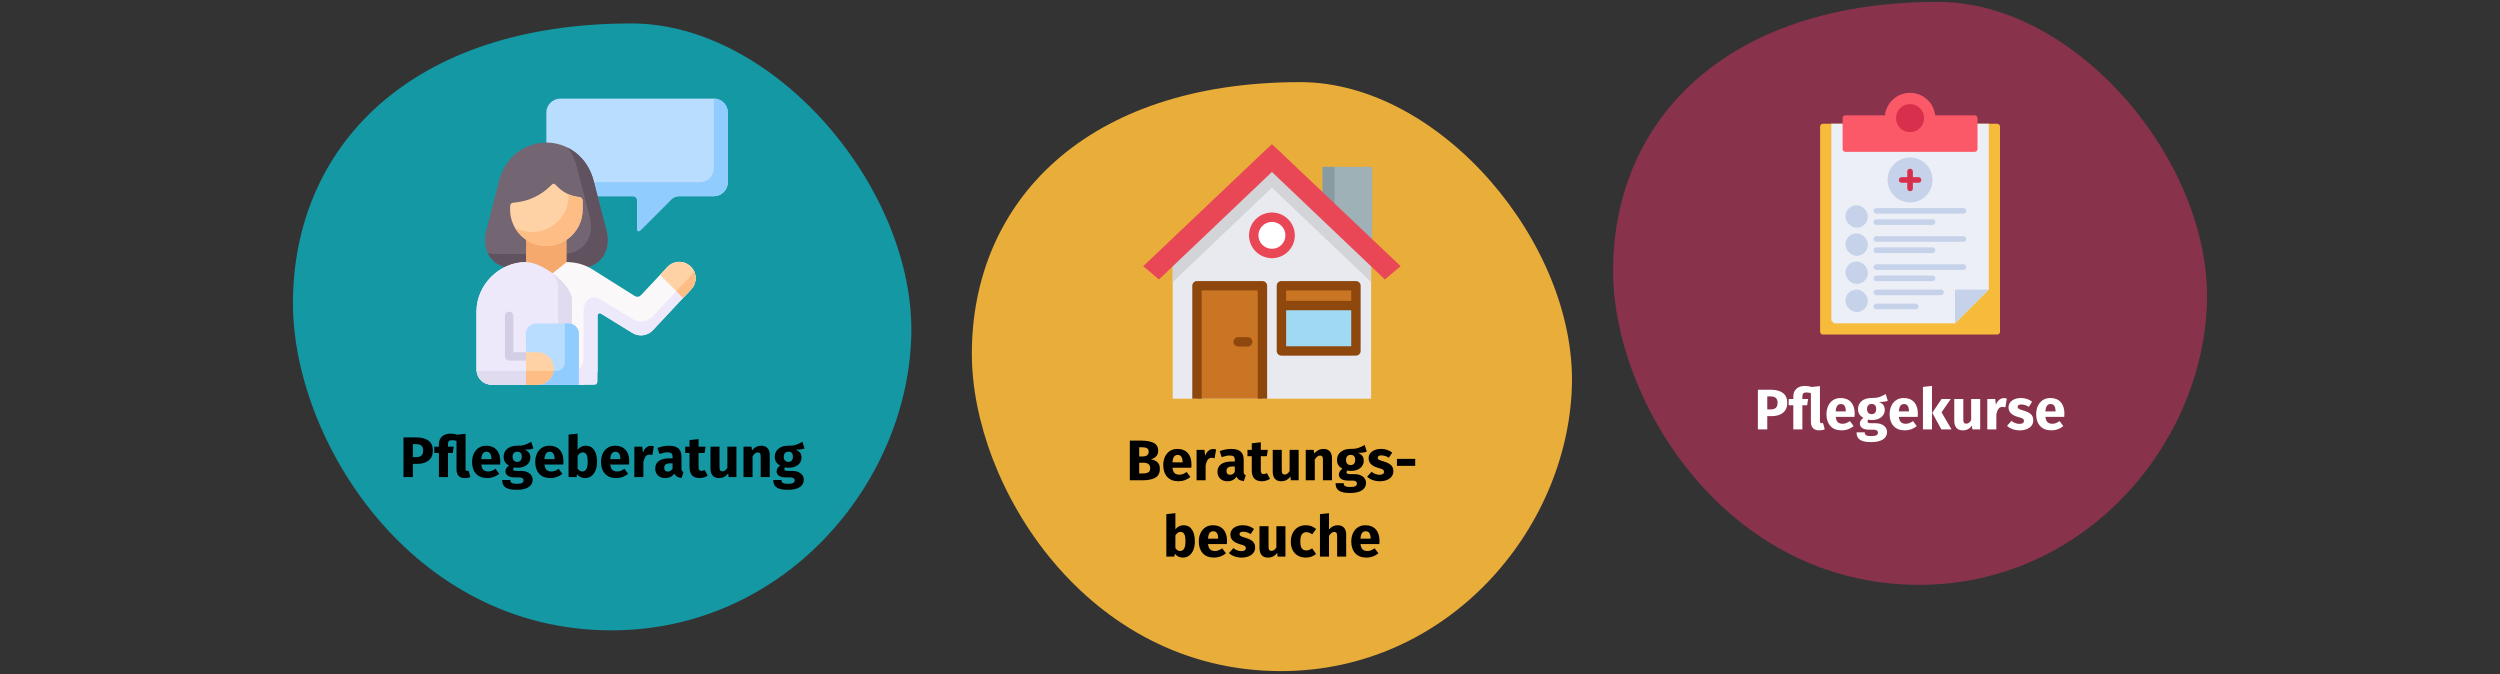 <?xml version="1.0" encoding="UTF-8"?>
<svg xmlns="http://www.w3.org/2000/svg" xmlns:xlink="http://www.w3.org/1999/xlink" width="786px" height="212px" viewBox="0 0 786 212" version="1.1">
  <rect x="0" y="0" width="786" height="212" fill="#333333" stroke="none"/>
  <title>pflegeberatung-schulung-einleitung </title>
  <g id="Page-1" stroke="none" stroke-width="1" fill="none" fill-rule="evenodd">
    <g id="vorlage" transform="translate(-123, -100592)">
      <g id="pflegeberatung-schulung-einleitung-" transform="translate(123, 100592)">
        <rect id="Rectangle" x="0" y="0" width="786" height="212"></rect>
        <g id="Group" transform="translate(507.149, 0.597)" fill-rule="nonzero">
          <path d="M96.189,183.273 C148.159,183.273 185.255,139.314 186.711,94.832 C188.166,50.35 145.745,0 102.186,0 C35.394,0 5.68434189e-14,37.275 5.68434189e-14,84.535 C5.68434189e-14,125.643 35.671,183.273 96.189,183.273 Z" id="Oval-Copy-4" fill="#88324C"></path>
          <g id="health-report2" transform="translate(65.095, 28.586)">
            <path d="M55.674,9.721 L48.605,9.721 C48.116,9.721 47.721,10.117 47.721,10.605 L47.721,16.791 L8.837,16.791 L8.837,10.605 C8.837,10.117 8.442,9.721 7.953,9.721 L0.884,9.721 C0.396,9.721 0,10.117 0,10.605 L0,75.116 C0,75.604 0.396,76 0.884,76 L55.674,76 C56.162,76 56.558,75.604 56.558,75.116 L56.558,10.605 C56.558,10.117 56.162,9.721 55.674,9.721 Z" id="Path" fill="#F7BB3C"></path>
            <path d="M53.023,9.721 L53.023,61.861 L42.418,72.465 L4.419,72.465 L3.535,71.581 L3.535,9.721 L7.953,9.721 C8.441,9.723 8.836,10.117 8.837,10.605 L8.837,16.791 L47.721,16.791 L47.721,10.605 C47.722,10.117 48.117,9.723 48.605,9.721 L53.023,9.721 Z" id="Path" fill="#EDEFF7"></path>
            <path d="M48.605,7.07 L36.183,7.07 C35.733,3.044 32.33,0 28.279,0 C24.228,0 20.825,3.044 20.375,7.07 L7.953,7.07 C7.465,7.07 7.07,7.466 7.07,7.954 L7.07,17.675 C7.07,18.163 7.465,18.558 7.953,18.558 L48.605,18.558 C49.093,18.558 49.488,18.163 49.488,17.675 L49.488,7.954 C49.488,7.466 49.093,7.07 48.605,7.07 Z" id="Path" fill="#FB5968"></path>
            <circle id="Oval" fill="#D8304C" cx="28.279" cy="7.954" r="4.419"></circle>
            <circle id="Oval" fill="#C5D2EA" cx="28.279" cy="27.395" r="7.07"></circle>
            <path d="M30.93,26.512 L29.163,26.512 L29.163,24.744 C29.163,24.256 28.767,23.861 28.279,23.861 C27.791,23.861 27.395,24.256 27.395,24.744 L27.395,26.512 L25.628,26.512 C25.14,26.512 24.744,26.907 24.744,27.395 C24.744,27.884 25.14,28.279 25.628,28.279 L27.395,28.279 L27.395,30.047 C27.395,30.535 27.791,30.93 28.279,30.93 C28.767,30.93 29.163,30.535 29.163,30.047 L29.163,28.279 L30.93,28.279 C31.418,28.279 31.814,27.884 31.814,27.395 C31.814,26.907 31.418,26.512 30.93,26.512 Z" id="Path" fill="#D8304C"></path>
            <g id="Group" transform="translate(7.953, 35.349)" fill="#C5D2EA">
              <rect id="Rectangle" x="0" y="0" width="7.07" height="7.07" rx="3.535"></rect>
              <path d="M37.116,2.651 L9.721,2.651 C9.233,2.651 8.837,2.256 8.837,1.767 C8.837,1.279 9.233,0.884 9.721,0.884 L37.116,0.884 C37.604,0.884 38,1.279 38,1.767 C38,2.256 37.604,2.651 37.116,2.651 Z" id="Path"></path>
              <path d="M27.395,6.186 L9.721,6.186 C9.233,6.186 8.837,5.79 8.837,5.302 C8.837,4.814 9.233,4.419 9.721,4.419 L27.395,4.419 C27.883,4.419 28.279,4.814 28.279,5.302 C28.279,5.79 27.883,6.186 27.395,6.186 Z" id="Path"></path>
              <rect id="Rectangle" x="0" y="8.837" width="7.07" height="7.07" rx="3.535"></rect>
              <path d="M37.116,11.488 L9.721,11.488 C9.233,11.488 8.837,11.093 8.837,10.605 C8.837,10.117 9.233,9.721 9.721,9.721 L37.116,9.721 C37.604,9.721 38,10.117 38,10.605 C38,11.093 37.604,11.488 37.116,11.488 Z" id="Path"></path>
              <path d="M27.395,15.023 L9.721,15.023 C9.233,15.023 8.837,14.628 8.837,14.139 C8.837,13.651 9.233,13.256 9.721,13.256 L27.395,13.256 C27.883,13.256 28.279,13.651 28.279,14.139 C28.279,14.628 27.883,15.023 27.395,15.023 Z" id="Path"></path>
              <rect id="Rectangle" x="0" y="17.674" width="7.07" height="7.07" rx="3.535"></rect>
              <path d="M37.116,20.326 L9.721,20.326 C9.233,20.326 8.837,19.93 8.837,19.442 C8.837,18.954 9.233,18.558 9.721,18.558 L37.116,18.558 C37.604,18.558 38,18.954 38,19.442 C38,19.93 37.604,20.326 37.116,20.326 Z" id="Path"></path>
              <path d="M27.395,23.86 L9.721,23.86 C9.233,23.86 8.837,23.465 8.837,22.977 C8.837,22.489 9.233,22.093 9.721,22.093 L27.395,22.093 C27.883,22.093 28.279,22.489 28.279,22.977 C28.279,23.465 27.883,23.86 27.395,23.86 Z" id="Path"></path>
              <rect id="Rectangle" x="0" y="26.512" width="7.07" height="7.07" rx="3.535"></rect>
              <path d="M30.046,28.279 L9.721,28.279 C9.233,28.279 8.837,27.883 8.837,27.395 C8.837,26.907 9.233,26.512 9.721,26.512 L30.046,26.512 C30.534,26.512 30.93,26.907 30.93,27.395 C30.93,27.883 30.534,28.279 30.046,28.279 Z" id="Path"></path>
              <path d="M22.093,32.698 L9.721,32.698 C9.233,32.698 8.837,32.302 8.837,31.814 C8.837,31.326 9.233,30.93 9.721,30.93 L22.093,30.93 C22.581,30.93 22.977,31.326 22.977,31.814 C22.977,32.302 22.581,32.698 22.093,32.698 Z" id="Path"></path>
              <polygon id="Path" points="34.465 37.116 34.465 26.512 45.07 26.512"></polygon>
            </g>
          </g>
          <g id="Pflegekurse" transform="translate(45.53, 120.741)" fill="#FFFFFF">
            <path d="M4.032,1.188 C5.676,1.188 6.954,1.53 7.866,2.214 C8.778,2.898 9.234,3.912 9.234,5.256 C9.234,6.66 8.787,7.719 7.893,8.433 C6.999,9.147 5.802,9.504 4.302,9.504 L2.952,9.504 L2.952,13.662 L0,13.662 L0,1.188 L4.032,1.188 Z M4.05,7.38 C4.746,7.38 5.277,7.215 5.643,6.885 C6.009,6.555 6.192,6.012 6.192,5.256 C6.192,3.948 5.46,3.294 3.996,3.294 L2.952,3.294 L2.952,7.38 L4.05,7.38 Z" id="Shape"></path>
            <path d="M21.024,13.644 C20.496,13.86 19.884,13.968 19.188,13.968 C18.384,13.968 17.763,13.737 17.325,13.275 C16.887,12.813 16.668,12.144 16.668,11.268 L16.668,2.25 C16.14,2.118 15.672,2.052 15.264,2.052 C14.784,2.052 14.451,2.148 14.265,2.34 C14.079,2.532 13.986,2.862 13.986,3.33 L13.986,4.104 L15.804,4.104 L15.48,6.084 L13.986,6.084 L13.986,13.662 L11.142,13.662 L11.142,6.084 L9.684,6.084 L9.684,4.104 L11.142,4.104 L11.142,3.258 C11.142,2.298 11.46,1.515 12.096,0.909 C12.732,0.303 13.65,0 14.85,0 C15.486,0 16.182,0.108 16.938,0.324 L19.512,0.054 L19.512,10.98 C19.512,11.244 19.551,11.433 19.629,11.547 C19.707,11.661 19.83,11.718 19.998,11.718 C20.166,11.718 20.322,11.688 20.466,11.628 L21.024,13.644 Z" id="Path"></path>
            <path d="M30.438,8.694 C30.438,9.09 30.42,9.432 30.384,9.72 L24.462,9.72 C24.558,10.524 24.786,11.088 25.146,11.412 C25.506,11.736 26.004,11.898 26.64,11.898 C27.024,11.898 27.396,11.829 27.756,11.691 C28.116,11.553 28.506,11.34 28.926,11.052 L30.096,12.636 C28.98,13.524 27.738,13.968 26.37,13.968 C24.822,13.968 23.634,13.512 22.806,12.6 C21.978,11.688 21.564,10.464 21.564,8.928 C21.564,7.956 21.738,7.083 22.086,6.309 C22.434,5.535 22.944,4.923 23.616,4.473 C24.288,4.023 25.092,3.798 26.028,3.798 C27.408,3.798 28.488,4.23 29.268,5.094 C30.048,5.958 30.438,7.158 30.438,8.694 Z M27.648,7.884 C27.624,6.42 27.108,5.688 26.1,5.688 C25.608,5.688 25.227,5.868 24.957,6.228 C24.687,6.588 24.522,7.182 24.462,8.01 L27.648,8.01 L27.648,7.884 Z" id="Shape"></path>
            <path d="M40.842,4.662 C40.218,4.914 39.3,5.04 38.088,5.04 C38.712,5.304 39.168,5.628 39.456,6.012 C39.744,6.396 39.888,6.894 39.888,7.506 C39.888,8.118 39.726,8.667 39.402,9.153 C39.078,9.639 38.613,10.02 38.007,10.296 C37.401,10.572 36.69,10.71 35.874,10.71 C35.49,10.71 35.124,10.674 34.776,10.602 C34.68,10.65 34.605,10.725 34.551,10.827 C34.497,10.929 34.47,11.034 34.47,11.142 C34.47,11.322 34.539,11.463 34.677,11.565 C34.815,11.667 35.094,11.718 35.514,11.718 L36.954,11.718 C37.686,11.718 38.328,11.838 38.88,12.078 C39.432,12.318 39.858,12.648 40.158,13.068 C40.458,13.488 40.608,13.962 40.608,14.49 C40.608,15.486 40.179,16.263 39.321,16.821 C38.463,17.379 37.224,17.658 35.604,17.658 C34.44,17.658 33.522,17.535 32.85,17.289 C32.178,17.043 31.707,16.698 31.437,16.254 C31.167,15.81 31.032,15.252 31.032,14.58 L33.588,14.58 C33.588,14.868 33.645,15.096 33.759,15.264 C33.873,15.432 34.08,15.558 34.38,15.642 C34.68,15.726 35.112,15.768 35.676,15.768 C36.456,15.768 36.996,15.675 37.296,15.489 C37.596,15.303 37.746,15.036 37.746,14.688 C37.746,14.4 37.632,14.172 37.404,14.004 C37.176,13.836 36.834,13.752 36.378,13.752 L34.992,13.752 C34.008,13.752 33.273,13.575 32.787,13.221 C32.301,12.867 32.058,12.414 32.058,11.862 C32.058,11.514 32.16,11.175 32.364,10.845 C32.568,10.515 32.844,10.242 33.192,10.026 C32.592,9.702 32.157,9.321 31.887,8.883 C31.617,8.445 31.482,7.914 31.482,7.29 C31.482,6.222 31.866,5.373 32.634,4.743 C33.402,4.113 34.416,3.798 35.676,3.798 C36.636,3.822 37.449,3.726 38.115,3.51 C38.781,3.294 39.468,2.976 40.176,2.556 L40.842,4.662 Z M35.748,5.67 C35.304,5.67 34.953,5.811 34.695,6.093 C34.437,6.375 34.308,6.762 34.308,7.254 C34.308,7.77 34.437,8.169 34.695,8.451 C34.953,8.733 35.304,8.874 35.748,8.874 C36.216,8.874 36.573,8.736 36.819,8.46 C37.065,8.184 37.188,7.77 37.188,7.218 C37.188,6.186 36.708,5.67 35.748,5.67 Z" id="Shape"></path>
            <path d="M50.292,8.694 C50.292,9.09 50.274,9.432 50.238,9.72 L44.316,9.72 C44.412,10.524 44.64,11.088 45,11.412 C45.36,11.736 45.858,11.898 46.494,11.898 C46.878,11.898 47.25,11.829 47.61,11.691 C47.97,11.553 48.36,11.34 48.78,11.052 L49.95,12.636 C48.834,13.524 47.592,13.968 46.224,13.968 C44.676,13.968 43.488,13.512 42.66,12.6 C41.832,11.688 41.418,10.464 41.418,8.928 C41.418,7.956 41.592,7.083 41.94,6.309 C42.288,5.535 42.798,4.923 43.47,4.473 C44.142,4.023 44.946,3.798 45.882,3.798 C47.262,3.798 48.342,4.23 49.122,5.094 C49.902,5.958 50.292,7.158 50.292,8.694 Z M47.502,7.884 C47.478,6.42 46.962,5.688 45.954,5.688 C45.462,5.688 45.081,5.868 44.811,6.228 C44.541,6.588 44.376,7.182 44.316,8.01 L47.502,8.01 L47.502,7.884 Z" id="Shape"></path>
            <path d="M54.738,0 L54.738,13.662 L51.894,13.662 L51.894,0.306 L54.738,0 Z M60.642,4.104 L57.744,8.298 L60.876,13.662 L57.672,13.662 L54.828,8.442 L57.744,4.104 L60.642,4.104 Z" id="Shape"></path>
            <path d="M69.894,13.662 L67.428,13.662 L67.302,12.456 C66.606,13.464 65.64,13.968 64.404,13.968 C63.528,13.968 62.865,13.704 62.415,13.176 C61.965,12.648 61.74,11.91 61.74,10.962 L61.74,4.104 L64.584,4.104 L64.584,10.602 C64.584,11.07 64.659,11.397 64.809,11.583 C64.959,11.769 65.19,11.862 65.502,11.862 C66.102,11.862 66.618,11.49 67.05,10.746 L67.05,4.104 L69.894,4.104 L69.894,13.662 Z" id="Path"></path>
            <path d="M77.31,3.834 C77.658,3.834 77.976,3.876 78.264,3.96 L77.814,6.714 C77.454,6.63 77.166,6.588 76.95,6.588 C76.386,6.588 75.957,6.783 75.663,7.173 C75.369,7.563 75.138,8.148 74.97,8.928 L74.97,13.662 L72.126,13.662 L72.126,4.104 L74.61,4.104 L74.844,5.958 C75.06,5.298 75.387,4.779 75.825,4.401 C76.263,4.023 76.758,3.834 77.31,3.834 Z" id="Path"></path>
            <path d="M82.71,3.798 C83.394,3.798 84.036,3.9 84.636,4.104 C85.236,4.308 85.764,4.596 86.22,4.968 L85.176,6.57 C84.396,6.078 83.61,5.832 82.818,5.832 C82.446,5.832 82.161,5.895 81.963,6.021 C81.765,6.147 81.666,6.324 81.666,6.552 C81.666,6.732 81.711,6.879 81.801,6.993 C81.891,7.107 82.074,7.224 82.35,7.344 C82.626,7.464 83.052,7.608 83.628,7.776 C84.624,8.064 85.365,8.439 85.851,8.901 C86.337,9.363 86.58,10.002 86.58,10.818 C86.58,11.466 86.394,12.027 86.022,12.501 C85.65,12.975 85.14,13.338 84.492,13.59 C83.844,13.842 83.124,13.968 82.332,13.968 C81.528,13.968 80.781,13.842 80.091,13.59 C79.401,13.338 78.816,12.99 78.336,12.546 L79.722,10.998 C80.526,11.622 81.372,11.934 82.26,11.934 C82.692,11.934 83.031,11.856 83.277,11.7 C83.523,11.544 83.646,11.322 83.646,11.034 C83.646,10.806 83.598,10.626 83.502,10.494 C83.406,10.362 83.22,10.239 82.944,10.125 C82.668,10.011 82.23,9.87 81.63,9.702 C80.682,9.426 79.974,9.042 79.506,8.55 C79.038,8.058 78.804,7.446 78.804,6.714 C78.804,6.162 78.963,5.667 79.281,5.229 C79.599,4.791 80.055,4.443 80.649,4.185 C81.243,3.927 81.93,3.798 82.71,3.798 Z" id="Path"></path>
            <path d="M96.372,8.694 C96.372,9.09 96.354,9.432 96.318,9.72 L90.396,9.72 C90.492,10.524 90.72,11.088 91.08,11.412 C91.44,11.736 91.938,11.898 92.574,11.898 C92.958,11.898 93.33,11.829 93.69,11.691 C94.05,11.553 94.44,11.34 94.86,11.052 L96.03,12.636 C94.914,13.524 93.672,13.968 92.304,13.968 C90.756,13.968 89.568,13.512 88.74,12.6 C87.912,11.688 87.498,10.464 87.498,8.928 C87.498,7.956 87.672,7.083 88.02,6.309 C88.368,5.535 88.878,4.923 89.55,4.473 C90.222,4.023 91.026,3.798 91.962,3.798 C93.342,3.798 94.422,4.23 95.202,5.094 C95.982,5.958 96.372,7.158 96.372,8.694 Z M93.582,7.884 C93.558,6.42 93.042,5.688 92.034,5.688 C91.542,5.688 91.161,5.868 90.891,6.228 C90.621,6.588 90.456,7.182 90.396,8.01 L93.582,8.01 L93.582,7.884 Z" id="Shape"></path>
          </g>
        </g>
        <g id="Group" transform="translate(92.104, 7.373)">
          <path d="M100.144,190.81 C154.253,190.81 192.874,145.043 194.389,98.732 C195.905,52.421 151.739,0 106.389,0 C36.849,0 -1.42108547e-14,38.808 -1.42108547e-14,88.012 C-1.42108547e-14,130.811 37.138,190.81 100.144,190.81 Z" id="Oval-Copy-4-2" fill="#1398A4" fill-rule="nonzero"></path>
          <g id="consultation" transform="translate(57.7, 23.627)">
            <path d="M26.359,30.684 L49.091,30.684 C50.053,30.684 50.496,31.257 50.496,32.09 L50.496,41.039 C50.496,41.746 51.054,41.886 51.493,41.452 L61.264,31.676 C61.902,31.038 62.749,30.684 63.666,30.684 L74.633,30.684 C77.05,30.684 79.028,28.706 79.028,26.289 L79.028,4.395 C79.028,1.978 77.049,0 74.633,0 L26.359,0 C23.943,0 21.964,1.978 21.964,4.395 L21.964,26.289 C21.964,28.706 23.942,30.684 26.359,30.684 L26.359,30.684 Z" id="Path" fill="#B8DDFF"></path>
            <path d="M26.359,30.684 L49.091,30.684 C50.053,30.684 50.496,31.257 50.496,32.09 L50.496,41.039 C50.496,41.746 51.054,41.886 51.493,41.452 L61.264,31.676 C61.902,31.038 62.749,30.684 63.666,30.684 L74.633,30.684 C77.05,30.684 79.028,28.706 79.028,26.289 L79.028,4.395 C79.028,1.978 77.049,0 74.633,0 L74.633,21.895 C74.633,24.311 72.655,26.289 70.238,26.289 L21.964,26.289 C21.964,28.706 23.942,30.684 26.359,30.684 L26.359,30.684 Z" id="Path" fill="#91CCFF"></path>
            <path d="M11.421,53.252 C5.038,53.252 1.445,47.825 3.035,41.642 L7.071,25.936 C9.213,17.589 16.015,13.812 21.964,13.812 C27.919,13.812 34.72,17.589 36.863,25.936 L40.899,41.642 C42.489,47.825 38.896,53.252 32.513,53.252 L11.421,53.252 Z" id="Path" fill="#736572"></path>
            <path d="M11.421,53.252 C7.644,53.252 4.843,51.353 3.518,48.518 C4.33,48.737 5.207,48.857 6.149,48.857 L27.236,48.857 C33.619,48.857 37.212,43.43 35.627,37.246 L31.591,21.541 C30.969,19.129 29.962,17.096 28.696,15.432 C32.344,17.265 35.518,20.704 36.863,25.936 L40.899,41.642 C42.489,47.825 38.896,53.252 32.513,53.252 L11.421,53.252 Z" id="Path" fill="#615260"></path>
            <path d="M60.008,52.958 C61.932,50.885 65.17,50.76 67.243,52.684 C69.321,54.602 69.446,57.841 67.522,59.919 L55.469,72.809 C53.824,74.588 51.099,74.997 48.981,73.661 L39.26,67.657 C38.597,67.248 38.064,67.607 38.064,68.325 L38.064,85.864 L33.813,90 L5.137,90 C2.357,90 -7.10542736e-15,88.196 -7.10542736e-15,84.868 L-7.10542736e-15,66.979 C-7.10542736e-15,58.558 7.155,51.398 15.581,51.398 L28.352,51.398 C31.342,51.398 34.152,52.24 36.524,53.73 L49.659,61.991 C50.516,62.529 51.214,62.34 51.807,61.712 L60.008,52.958 Z" id="Path" fill="#FAF8F9"></path>
            <polygon id="Path" fill="#F6A96C" points="15.581 44.357 28.352 44.357 28.352 51.398 23.923 54.936 15.581 51.398"></polygon>
            <path d="M33.365,32.398 L33.365,34.93 C33.365,41.198 28.233,46.33 21.964,46.33 C15.696,46.33 10.569,41.198 10.569,34.93 L10.569,34.137 C10.589,33.006 10.908,32.762 11.969,32.677 C16.418,32.334 20.395,30.345 23.354,27.351 C24.147,26.554 24.396,26.558 25.183,27.405 C26.922,29.279 29.294,30.585 31.965,30.903 C32.936,31.018 33.365,31.247 33.365,32.398 L33.365,32.398 Z" id="Path" fill="#FED2A4"></path>
            <path d="M33.365,32.398 L33.365,34.93 C33.365,41.198 28.233,46.33 21.964,46.33 C17.709,46.33 13.977,43.963 12.024,40.481 C13.668,41.408 15.561,41.935 17.57,41.935 C23.838,41.935 28.97,36.803 28.97,30.535 L28.97,30.096 C29.907,30.5 30.914,30.779 31.965,30.904 C32.936,31.018 33.365,31.247 33.365,32.398 L33.365,32.398 Z" id="Path" fill="#FFBD86"></path>
            <path d="M30.027,90 L30.027,63.436 C30.027,58.349 20.564,51.398 15.581,51.398 C7.155,51.398 -7.10542736e-15,58.558 -7.10542736e-15,66.979 L-7.10542736e-15,84.868 C-7.10542736e-15,88.196 2.357,90 5.137,90 L30.027,90 Z" id="Path" fill="#EDE9FB"></path>
            <path d="M30.027,90 L30.027,63.436 C30.027,60.736 27.366,57.517 24.127,55.085 C25.059,56.431 25.632,57.791 25.632,59.042 L25.632,85.605 L0.743,85.605 C0.503,85.605 0.269,85.595 0.04,85.565 C0.344,88.445 2.561,90 5.137,90 L30.027,90 Z" id="Path" fill="#E0DBEE"></path>
            <path d="M38.064,68.325 C38.064,67.607 38.597,67.248 39.26,67.657 L48.981,73.661 C51.099,74.997 53.825,74.588 55.469,72.809 L67.522,59.918 C68.987,58.334 69.262,56.077 68.394,54.243 C68.175,54.696 67.886,55.13 67.522,55.523 L55.469,68.414 C53.825,70.193 51.099,70.602 48.981,69.266 L38.866,63.073 C36.439,61.588 33.669,63.182 33.669,66.974 L33.669,81.753 C33.669,84.314 32.214,85.605 29.703,85.605 L28.681,85.605 L28.681,90 L36.654,90 C37.601,90 38.064,89.771 38.064,88.595 L38.064,68.325 L38.064,68.325 Z" id="Path" fill="#EDE9FB"></path>
            <path d="M32.194,73.96 L32.194,90 L24.331,90 L23.928,88.6 L24.316,84.888 L21.596,81.639 L15.581,79.75 L15.536,73.96 C15.521,72.167 17.001,70.702 18.795,70.702 L28.935,70.702 C30.729,70.702 32.194,72.166 32.194,73.96 L32.194,73.96 Z" id="Path" fill="#B8DDFF"></path>
            <path d="M32.194,73.96 L32.194,90 L17.3,90 L21.013,85.605 L25.163,85.605 C26.613,85.605 27.799,84.419 27.799,82.969 L27.799,70.702 L28.935,70.702 C30.729,70.702 32.194,72.166 32.194,73.96 L32.194,73.96 Z" id="Path" fill="#91CCFF"></path>
            <path d="M15.581,82.366 L10.275,82.366 C9.542,82.366 8.954,81.778 8.954,81.046 L8.954,68.295 C8.954,67.567 9.542,66.979 10.275,66.979 C11.002,66.979 11.59,67.567 11.59,68.295 L11.59,79.73 L15.581,79.73 L15.581,82.366 L15.581,82.366 Z" id="Path" fill="#D3CEE5" fill-rule="nonzero"></path>
            <path d="M67.243,52.684 C65.17,50.76 61.932,50.885 60.008,52.958 L57.706,55.419 L64.951,62.664 L67.522,59.919 C69.446,57.841 69.321,54.602 67.243,52.684 L67.243,52.684 Z" id="Path" fill="#FED2A4"></path>
            <path d="M24.316,84.868 C24.316,82.042 22.004,79.73 19.179,79.73 L15.581,79.73 L15.581,90 L19.179,90 C22.004,90 24.316,87.693 24.316,84.868 Z" id="Path" fill="#FED2A4"></path>
            <path d="M62.828,60.541 L64.951,62.664 L67.522,59.919 C68.987,58.334 69.261,56.077 68.394,54.243 C68.175,54.697 67.886,55.13 67.522,55.524 L62.828,60.541 Z" id="Path" fill="#FFBD86"></path>
            <path d="M24.241,85.605 L15.581,85.605 L15.581,90 L19.179,90 C21.65,90 23.728,88.231 24.211,85.899 C24.231,85.804 24.246,85.705 24.261,85.605 L24.241,85.605 Z" id="Path" fill="#FFBD86"></path>
          </g>
          <g id="Pflegeberatung" transform="translate(34.754, 128.965)" fill="#000000" fill-rule="nonzero">
            <path d="M4.032,1.188 C5.676,1.188 6.954,1.53 7.866,2.214 C8.778,2.898 9.234,3.912 9.234,5.256 C9.234,6.66 8.787,7.719 7.893,8.433 C6.999,9.147 5.802,9.504 4.302,9.504 L2.952,9.504 L2.952,13.662 L0,13.662 L0,1.188 L4.032,1.188 Z M4.05,7.38 C4.746,7.38 5.277,7.215 5.643,6.885 C6.009,6.555 6.192,6.012 6.192,5.256 C6.192,3.948 5.46,3.294 3.996,3.294 L2.952,3.294 L2.952,7.38 L4.05,7.38 Z" id="Shape"></path>
            <path d="M21.024,13.644 C20.496,13.86 19.884,13.968 19.188,13.968 C18.384,13.968 17.763,13.737 17.325,13.275 C16.887,12.813 16.668,12.144 16.668,11.268 L16.668,2.25 C16.14,2.118 15.672,2.052 15.264,2.052 C14.784,2.052 14.451,2.148 14.265,2.34 C14.079,2.532 13.986,2.862 13.986,3.33 L13.986,4.104 L15.804,4.104 L15.48,6.084 L13.986,6.084 L13.986,13.662 L11.142,13.662 L11.142,6.084 L9.684,6.084 L9.684,4.104 L11.142,4.104 L11.142,3.258 C11.142,2.298 11.46,1.515 12.096,0.909 C12.732,0.303 13.65,0 14.85,0 C15.486,0 16.182,0.108 16.938,0.324 L19.512,0.054 L19.512,10.98 C19.512,11.244 19.551,11.433 19.629,11.547 C19.707,11.661 19.83,11.718 19.998,11.718 C20.166,11.718 20.322,11.688 20.466,11.628 L21.024,13.644 Z" id="Path"></path>
            <path d="M30.438,8.694 C30.438,9.09 30.42,9.432 30.384,9.72 L24.462,9.72 C24.558,10.524 24.786,11.088 25.146,11.412 C25.506,11.736 26.004,11.898 26.64,11.898 C27.024,11.898 27.396,11.829 27.756,11.691 C28.116,11.553 28.506,11.34 28.926,11.052 L30.096,12.636 C28.98,13.524 27.738,13.968 26.37,13.968 C24.822,13.968 23.634,13.512 22.806,12.6 C21.978,11.688 21.564,10.464 21.564,8.928 C21.564,7.956 21.738,7.083 22.086,6.309 C22.434,5.535 22.944,4.923 23.616,4.473 C24.288,4.023 25.092,3.798 26.028,3.798 C27.408,3.798 28.488,4.23 29.268,5.094 C30.048,5.958 30.438,7.158 30.438,8.694 Z M27.648,7.884 C27.624,6.42 27.108,5.688 26.1,5.688 C25.608,5.688 25.227,5.868 24.957,6.228 C24.687,6.588 24.522,7.182 24.462,8.01 L27.648,8.01 L27.648,7.884 Z" id="Shape"></path>
            <path d="M40.842,4.662 C40.218,4.914 39.3,5.04 38.088,5.04 C38.712,5.304 39.168,5.628 39.456,6.012 C39.744,6.396 39.888,6.894 39.888,7.506 C39.888,8.118 39.726,8.667 39.402,9.153 C39.078,9.639 38.613,10.02 38.007,10.296 C37.401,10.572 36.69,10.71 35.874,10.71 C35.49,10.71 35.124,10.674 34.776,10.602 C34.68,10.65 34.605,10.725 34.551,10.827 C34.497,10.929 34.47,11.034 34.47,11.142 C34.47,11.322 34.539,11.463 34.677,11.565 C34.815,11.667 35.094,11.718 35.514,11.718 L36.954,11.718 C37.686,11.718 38.328,11.838 38.88,12.078 C39.432,12.318 39.858,12.648 40.158,13.068 C40.458,13.488 40.608,13.962 40.608,14.49 C40.608,15.486 40.179,16.263 39.321,16.821 C38.463,17.379 37.224,17.658 35.604,17.658 C34.44,17.658 33.522,17.535 32.85,17.289 C32.178,17.043 31.707,16.698 31.437,16.254 C31.167,15.81 31.032,15.252 31.032,14.58 L33.588,14.58 C33.588,14.868 33.645,15.096 33.759,15.264 C33.873,15.432 34.08,15.558 34.38,15.642 C34.68,15.726 35.112,15.768 35.676,15.768 C36.456,15.768 36.996,15.675 37.296,15.489 C37.596,15.303 37.746,15.036 37.746,14.688 C37.746,14.4 37.632,14.172 37.404,14.004 C37.176,13.836 36.834,13.752 36.378,13.752 L34.992,13.752 C34.008,13.752 33.273,13.575 32.787,13.221 C32.301,12.867 32.058,12.414 32.058,11.862 C32.058,11.514 32.16,11.175 32.364,10.845 C32.568,10.515 32.844,10.242 33.192,10.026 C32.592,9.702 32.157,9.321 31.887,8.883 C31.617,8.445 31.482,7.914 31.482,7.29 C31.482,6.222 31.866,5.373 32.634,4.743 C33.402,4.113 34.416,3.798 35.676,3.798 C36.636,3.822 37.449,3.726 38.115,3.51 C38.781,3.294 39.468,2.976 40.176,2.556 L40.842,4.662 Z M35.748,5.67 C35.304,5.67 34.953,5.811 34.695,6.093 C34.437,6.375 34.308,6.762 34.308,7.254 C34.308,7.77 34.437,8.169 34.695,8.451 C34.953,8.733 35.304,8.874 35.748,8.874 C36.216,8.874 36.573,8.736 36.819,8.46 C37.065,8.184 37.188,7.77 37.188,7.218 C37.188,6.186 36.708,5.67 35.748,5.67 Z" id="Shape"></path>
            <path d="M50.292,8.694 C50.292,9.09 50.274,9.432 50.238,9.72 L44.316,9.72 C44.412,10.524 44.64,11.088 45,11.412 C45.36,11.736 45.858,11.898 46.494,11.898 C46.878,11.898 47.25,11.829 47.61,11.691 C47.97,11.553 48.36,11.34 48.78,11.052 L49.95,12.636 C48.834,13.524 47.592,13.968 46.224,13.968 C44.676,13.968 43.488,13.512 42.66,12.6 C41.832,11.688 41.418,10.464 41.418,8.928 C41.418,7.956 41.592,7.083 41.94,6.309 C42.288,5.535 42.798,4.923 43.47,4.473 C44.142,4.023 44.946,3.798 45.882,3.798 C47.262,3.798 48.342,4.23 49.122,5.094 C49.902,5.958 50.292,7.158 50.292,8.694 Z M47.502,7.884 C47.478,6.42 46.962,5.688 45.954,5.688 C45.462,5.688 45.081,5.868 44.811,6.228 C44.541,6.588 44.376,7.182 44.316,8.01 L47.502,8.01 L47.502,7.884 Z" id="Shape"></path>
            <path d="M57.312,3.798 C58.452,3.798 59.328,4.245 59.94,5.139 C60.552,6.033 60.858,7.284 60.858,8.892 C60.858,9.876 60.705,10.752 60.399,11.52 C60.093,12.288 59.655,12.888 59.085,13.32 C58.515,13.752 57.84,13.968 57.06,13.968 C56.544,13.968 56.073,13.86 55.647,13.644 C55.221,13.428 54.858,13.128 54.558,12.744 L54.414,13.662 L51.894,13.662 L51.894,0.306 L54.738,0 L54.738,5.076 C55.026,4.68 55.395,4.368 55.845,4.14 C56.295,3.912 56.784,3.798 57.312,3.798 Z M56.232,11.898 C57.348,11.898 57.906,10.896 57.906,8.892 C57.906,7.752 57.774,6.966 57.51,6.534 C57.246,6.102 56.862,5.886 56.358,5.886 C55.722,5.886 55.182,6.258 54.738,7.002 L54.738,10.98 C54.918,11.268 55.137,11.493 55.395,11.655 C55.653,11.817 55.932,11.898 56.232,11.898 Z" id="Shape"></path>
            <path d="M70.974,8.694 C70.974,9.09 70.956,9.432 70.92,9.72 L64.998,9.72 C65.094,10.524 65.322,11.088 65.682,11.412 C66.042,11.736 66.54,11.898 67.176,11.898 C67.56,11.898 67.932,11.829 68.292,11.691 C68.652,11.553 69.042,11.34 69.462,11.052 L70.632,12.636 C69.516,13.524 68.274,13.968 66.906,13.968 C65.358,13.968 64.17,13.512 63.342,12.6 C62.514,11.688 62.1,10.464 62.1,8.928 C62.1,7.956 62.274,7.083 62.622,6.309 C62.97,5.535 63.48,4.923 64.152,4.473 C64.824,4.023 65.628,3.798 66.564,3.798 C67.944,3.798 69.024,4.23 69.804,5.094 C70.584,5.958 70.974,7.158 70.974,8.694 Z M68.184,7.884 C68.16,6.42 67.644,5.688 66.636,5.688 C66.144,5.688 65.763,5.868 65.493,6.228 C65.223,6.588 65.058,7.182 64.998,8.01 L68.184,8.01 L68.184,7.884 Z" id="Shape"></path>
            <path d="M77.76,3.834 C78.108,3.834 78.426,3.876 78.714,3.96 L78.264,6.714 C77.904,6.63 77.616,6.588 77.4,6.588 C76.836,6.588 76.407,6.783 76.113,7.173 C75.819,7.563 75.588,8.148 75.42,8.928 L75.42,13.662 L72.576,13.662 L72.576,4.104 L75.06,4.104 L75.294,5.958 C75.51,5.298 75.837,4.779 76.275,4.401 C76.713,4.023 77.208,3.834 77.76,3.834 Z" id="Path"></path>
            <path d="M87.39,10.89 C87.39,11.25 87.441,11.514 87.543,11.682 C87.645,11.85 87.81,11.976 88.038,12.06 L87.444,13.914 C86.856,13.866 86.376,13.737 86.004,13.527 C85.632,13.317 85.344,12.984 85.14,12.528 C84.516,13.488 83.556,13.968 82.26,13.968 C81.312,13.968 80.556,13.692 79.992,13.14 C79.428,12.588 79.146,11.868 79.146,10.98 C79.146,9.936 79.53,9.138 80.298,8.586 C81.066,8.034 82.176,7.758 83.628,7.758 L84.6,7.758 L84.6,7.344 C84.6,6.78 84.48,6.393 84.24,6.183 C84,5.973 83.58,5.868 82.98,5.868 C82.668,5.868 82.29,5.913 81.846,6.003 C81.402,6.093 80.946,6.216 80.478,6.372 L79.83,4.5 C80.43,4.272 81.045,4.098 81.675,3.978 C82.305,3.858 82.89,3.798 83.43,3.798 C84.798,3.798 85.8,4.08 86.436,4.644 C87.072,5.208 87.39,6.054 87.39,7.182 L87.39,10.89 Z M83.088,11.934 C83.736,11.934 84.24,11.628 84.6,11.016 L84.6,9.324 L83.898,9.324 C83.25,9.324 82.767,9.438 82.449,9.666 C82.131,9.894 81.972,10.248 81.972,10.728 C81.972,11.112 82.071,11.409 82.269,11.619 C82.467,11.829 82.74,11.934 83.088,11.934 Z" id="Shape"></path>
            <path d="M95.652,13.212 C95.304,13.452 94.899,13.638 94.437,13.77 C93.975,13.902 93.516,13.968 93.06,13.968 C90.972,13.956 89.928,12.804 89.928,10.512 L89.928,6.084 L88.578,6.084 L88.578,4.104 L89.928,4.104 L89.928,2.034 L92.772,1.71 L92.772,4.104 L94.968,4.104 L94.662,6.084 L92.772,6.084 L92.772,10.476 C92.772,10.92 92.844,11.238 92.988,11.43 C93.132,11.622 93.36,11.718 93.672,11.718 C93.996,11.718 94.338,11.616 94.698,11.412 L95.652,13.212 Z" id="Path"></path>
            <path d="M104.67,13.662 L102.204,13.662 L102.078,12.456 C101.382,13.464 100.416,13.968 99.18,13.968 C98.304,13.968 97.641,13.704 97.191,13.176 C96.741,12.648 96.516,11.91 96.516,10.962 L96.516,4.104 L99.36,4.104 L99.36,10.602 C99.36,11.07 99.435,11.397 99.585,11.583 C99.735,11.769 99.966,11.862 100.278,11.862 C100.878,11.862 101.394,11.49 101.826,10.746 L101.826,4.104 L104.67,4.104 L104.67,13.662 Z" id="Path"></path>
            <path d="M112.5,3.798 C113.328,3.798 113.976,4.05 114.444,4.554 C114.912,5.058 115.146,5.766 115.146,6.678 L115.146,13.662 L112.302,13.662 L112.302,7.164 C112.302,6.684 112.227,6.351 112.077,6.165 C111.927,5.979 111.702,5.886 111.402,5.886 C110.826,5.886 110.274,6.3 109.746,7.128 L109.746,13.662 L106.902,13.662 L106.902,4.104 L109.386,4.104 L109.584,5.238 C109.992,4.758 110.433,4.398 110.907,4.158 C111.381,3.918 111.912,3.798 112.5,3.798 Z" id="Path"></path>
            <path d="M126.09,4.662 C125.466,4.914 124.548,5.04 123.336,5.04 C123.96,5.304 124.416,5.628 124.704,6.012 C124.992,6.396 125.136,6.894 125.136,7.506 C125.136,8.118 124.974,8.667 124.65,9.153 C124.326,9.639 123.861,10.02 123.255,10.296 C122.649,10.572 121.938,10.71 121.122,10.71 C120.738,10.71 120.372,10.674 120.024,10.602 C119.928,10.65 119.853,10.725 119.799,10.827 C119.745,10.929 119.718,11.034 119.718,11.142 C119.718,11.322 119.787,11.463 119.925,11.565 C120.063,11.667 120.342,11.718 120.762,11.718 L122.202,11.718 C122.934,11.718 123.576,11.838 124.128,12.078 C124.68,12.318 125.106,12.648 125.406,13.068 C125.706,13.488 125.856,13.962 125.856,14.49 C125.856,15.486 125.427,16.263 124.569,16.821 C123.711,17.379 122.472,17.658 120.852,17.658 C119.688,17.658 118.77,17.535 118.098,17.289 C117.426,17.043 116.955,16.698 116.685,16.254 C116.415,15.81 116.28,15.252 116.28,14.58 L118.836,14.58 C118.836,14.868 118.893,15.096 119.007,15.264 C119.121,15.432 119.328,15.558 119.628,15.642 C119.928,15.726 120.36,15.768 120.924,15.768 C121.704,15.768 122.244,15.675 122.544,15.489 C122.844,15.303 122.994,15.036 122.994,14.688 C122.994,14.4 122.88,14.172 122.652,14.004 C122.424,13.836 122.082,13.752 121.626,13.752 L120.24,13.752 C119.256,13.752 118.521,13.575 118.035,13.221 C117.549,12.867 117.306,12.414 117.306,11.862 C117.306,11.514 117.408,11.175 117.612,10.845 C117.816,10.515 118.092,10.242 118.44,10.026 C117.84,9.702 117.405,9.321 117.135,8.883 C116.865,8.445 116.73,7.914 116.73,7.29 C116.73,6.222 117.114,5.373 117.882,4.743 C118.65,4.113 119.664,3.798 120.924,3.798 C121.884,3.822 122.697,3.726 123.363,3.51 C124.029,3.294 124.716,2.976 125.424,2.556 L126.09,4.662 Z M120.996,5.67 C120.552,5.67 120.201,5.811 119.943,6.093 C119.685,6.375 119.556,6.762 119.556,7.254 C119.556,7.77 119.685,8.169 119.943,8.451 C120.201,8.733 120.552,8.874 120.996,8.874 C121.464,8.874 121.821,8.736 122.067,8.46 C122.313,8.184 122.436,7.77 122.436,7.218 C122.436,6.186 121.956,5.67 120.996,5.67 Z" id="Shape"></path>
          </g>
        </g>
        <g id="Group" transform="translate(305.549, 25.82)" fill-rule="nonzero">
          <path d="M97.187,185.174 C149.697,185.174 187.177,140.76 188.648,95.816 C190.119,50.873 147.258,0 103.246,0 C35.761,0 0,37.661 0,85.413 C0,126.947 36.041,185.174 97.187,185.174 Z" id="Oval-Copy-4-3" fill="#E9AD3A"></path>
          <g id="house-garden" transform="translate(53.867, 19.519)">
            <polygon id="Path" fill="#E9EAEF" points="71.664 32.614 71.664 80 9.288 80 9.288 32.614 40.652 2.292"></polygon>
            <polyline id="Path" fill="#9EB1B7" points="56.402 15.884 56.402 7.131 71.996 7.131 71.996 30.685"></polyline>
            <polyline id="Path" fill="#879BA0" points="56.402 15.884 56.402 7.131 60.147 7.131 60.147 30.685"></polyline>
            <polygon id="Path" fill="#D2D4D8" points="71.664 34.475 71.664 43.332 40.476 13.654 9.288 43.332 9.288 34.475 37.999 7.222 40.476 4.929 42.951 7.222"></polygon>
            <polygon id="Path" fill="#EA4756" points="40.475 8.725 4.965 42.513 0 38.359 37.999 2.292 40.475 0 42.951 2.292 80.951 38.359 75.985 42.513"></polygon>
            <rect id="Rectangle" fill="#C97523" x="16.918" y="44.498" width="20.571" height="35.502"></rect>
            <path d="M38.97,80 L36.01,80 L36.01,45.972 L18.399,45.972 L18.399,80 L15.439,80 L15.439,44.497 C15.439,43.682 16.101,43.022 16.919,43.022 L37.49,43.022 C38.307,43.022 38.97,43.682 38.97,44.497 L38.97,80 L38.97,80 Z" id="Path" fill="#8E480E"></path>
            <rect id="Rectangle" fill="#A0D9F2" x="43.463" y="44.498" width="23.426" height="20.501"></rect>
            <rect id="Rectangle" fill="#C97523" x="43.463" y="44.498" width="23.426" height="6.23"></rect>
            <g id="Group" transform="translate(28.401, 43.023)" fill="#8E480E">
              <path d="M38.486,23.452 L15.061,23.452 C14.244,23.452 13.581,22.791 13.581,21.977 L13.581,1.475 C13.581,0.66 14.244,0 15.061,0 L38.487,0 C39.304,0 39.967,0.66 39.967,1.475 L39.967,21.977 C39.967,22.791 39.304,23.452 38.486,23.452 Z M16.541,20.502 L37.007,20.502 L37.007,2.95 L16.541,2.95 L16.541,20.502 Z" id="Shape"></path>
              <path d="M4.466,20.587 L1.48,20.587 C0.663,20.587 0,19.927 0,19.112 C0,18.298 0.663,17.637 1.48,17.637 L4.466,17.637 C5.283,17.637 5.946,18.298 5.946,19.112 C5.946,19.927 5.283,20.587 4.466,20.587 Z" id="Path"></path>
            </g>
            <ellipse id="Oval" fill="#FFFFFF" cx="40.476" cy="28.655" rx="5.722" ry="5.703"></ellipse>
            <rect id="Rectangle" fill="#8E480E" x="43.463" y="49.252" width="23.426" height="2.95"></rect>
            <path d="M40.476,35.835 C36.504,35.835 33.273,32.614 33.273,28.656 C33.273,24.697 36.504,21.477 40.476,21.477 C44.448,21.477 47.679,24.697 47.679,28.656 C47.679,32.614 44.448,35.835 40.476,35.835 Z M40.476,24.427 C38.137,24.427 36.233,26.324 36.233,28.656 C36.233,30.987 38.136,32.885 40.476,32.885 C42.816,32.885 44.719,30.987 44.719,28.656 C44.719,26.324 42.816,24.427 40.476,24.427 Z" id="Shape" fill="#EA4756"></path>
          </g>
          <g id="Beratungs--besuche" transform="translate(49.666, 112.707)" fill="#000000">
            <path d="M6.642,5.868 C7.47,6.024 8.145,6.33 8.667,6.786 C9.189,7.242 9.45,7.926 9.45,8.838 C9.45,10.17 8.973,11.109 8.019,11.655 C7.065,12.201 5.73,12.474 4.014,12.474 L0,12.474 L0,0 L3.528,0 C5.28,0 6.618,0.249 7.542,0.747 C8.466,1.245 8.928,2.058 8.928,3.186 C8.928,3.918 8.709,4.509 8.271,4.959 C7.833,5.409 7.29,5.712 6.642,5.868 Z M2.952,2.088 L2.952,4.986 L4.05,4.986 C5.298,4.986 5.922,4.482 5.922,3.474 C5.922,2.97 5.754,2.613 5.418,2.403 C5.082,2.193 4.548,2.088 3.816,2.088 L2.952,2.088 Z M4.032,10.332 C4.812,10.332 5.403,10.215 5.805,9.981 C6.207,9.747 6.408,9.312 6.408,8.676 C6.408,7.524 5.688,6.948 4.248,6.948 L2.952,6.948 L2.952,10.332 L4.032,10.332 Z" id="Shape"></path>
            <path d="M19.386,7.506 C19.386,7.902 19.368,8.244 19.332,8.532 L13.41,8.532 C13.506,9.336 13.734,9.9 14.094,10.224 C14.454,10.548 14.952,10.71 15.588,10.71 C15.972,10.71 16.344,10.641 16.704,10.503 C17.064,10.365 17.454,10.152 17.874,9.864 L19.044,11.448 C17.928,12.336 16.686,12.78 15.318,12.78 C13.77,12.78 12.582,12.324 11.754,11.412 C10.926,10.5 10.512,9.276 10.512,7.74 C10.512,6.768 10.686,5.895 11.034,5.121 C11.382,4.347 11.892,3.735 12.564,3.285 C13.236,2.835 14.04,2.61 14.976,2.61 C16.356,2.61 17.436,3.042 18.216,3.906 C18.996,4.77 19.386,5.97 19.386,7.506 Z M16.596,6.696 C16.572,5.232 16.056,4.5 15.048,4.5 C14.556,4.5 14.175,4.68 13.905,5.04 C13.635,5.4 13.47,5.994 13.41,6.822 L16.596,6.822 L16.596,6.696 Z" id="Shape"></path>
            <path d="M26.172,2.646 C26.52,2.646 26.838,2.688 27.126,2.772 L26.676,5.526 C26.316,5.442 26.028,5.4 25.812,5.4 C25.248,5.4 24.819,5.595 24.525,5.985 C24.231,6.375 24,6.96 23.832,7.74 L23.832,12.474 L20.988,12.474 L20.988,2.916 L23.472,2.916 L23.706,4.77 C23.922,4.11 24.249,3.591 24.687,3.213 C25.125,2.835 25.62,2.646 26.172,2.646 Z" id="Path"></path>
            <path d="M35.802,9.702 C35.802,10.062 35.853,10.326 35.955,10.494 C36.057,10.662 36.222,10.788 36.45,10.872 L35.856,12.726 C35.268,12.678 34.788,12.549 34.416,12.339 C34.044,12.129 33.756,11.796 33.552,11.34 C32.928,12.3 31.968,12.78 30.672,12.78 C29.724,12.78 28.968,12.504 28.404,11.952 C27.84,11.4 27.558,10.68 27.558,9.792 C27.558,8.748 27.942,7.95 28.71,7.398 C29.478,6.846 30.588,6.57 32.04,6.57 L33.012,6.57 L33.012,6.156 C33.012,5.592 32.892,5.205 32.652,4.995 C32.412,4.785 31.992,4.68 31.392,4.68 C31.08,4.68 30.702,4.725 30.258,4.815 C29.814,4.905 29.358,5.028 28.89,5.184 L28.242,3.312 C28.842,3.084 29.457,2.91 30.087,2.79 C30.717,2.67 31.302,2.61 31.842,2.61 C33.21,2.61 34.212,2.892 34.848,3.456 C35.484,4.02 35.802,4.866 35.802,5.994 L35.802,9.702 Z M31.5,10.746 C32.148,10.746 32.652,10.44 33.012,9.828 L33.012,8.136 L32.31,8.136 C31.662,8.136 31.179,8.25 30.861,8.478 C30.543,8.706 30.384,9.06 30.384,9.54 C30.384,9.924 30.483,10.221 30.681,10.431 C30.879,10.641 31.152,10.746 31.5,10.746 Z" id="Shape"></path>
            <path d="M44.064,12.024 C43.716,12.264 43.311,12.45 42.849,12.582 C42.387,12.714 41.928,12.78 41.472,12.78 C39.384,12.768 38.34,11.616 38.34,9.324 L38.34,4.896 L36.99,4.896 L36.99,2.916 L38.34,2.916 L38.34,0.846 L41.184,0.522 L41.184,2.916 L43.38,2.916 L43.074,4.896 L41.184,4.896 L41.184,9.288 C41.184,9.732 41.256,10.05 41.4,10.242 C41.544,10.434 41.772,10.53 42.084,10.53 C42.408,10.53 42.75,10.428 43.11,10.224 L44.064,12.024 Z" id="Path"></path>
            <path d="M53.082,12.474 L50.616,12.474 L50.49,11.268 C49.794,12.276 48.828,12.78 47.592,12.78 C46.716,12.78 46.053,12.516 45.603,11.988 C45.153,11.46 44.928,10.722 44.928,9.774 L44.928,2.916 L47.772,2.916 L47.772,9.414 C47.772,9.882 47.847,10.209 47.997,10.395 C48.147,10.581 48.378,10.674 48.69,10.674 C49.29,10.674 49.806,10.302 50.238,9.558 L50.238,2.916 L53.082,2.916 L53.082,12.474 Z" id="Path"></path>
            <path d="M60.912,2.61 C61.74,2.61 62.388,2.862 62.856,3.366 C63.324,3.87 63.558,4.578 63.558,5.49 L63.558,12.474 L60.714,12.474 L60.714,5.976 C60.714,5.496 60.639,5.163 60.489,4.977 C60.339,4.791 60.114,4.698 59.814,4.698 C59.238,4.698 58.686,5.112 58.158,5.94 L58.158,12.474 L55.314,12.474 L55.314,2.916 L57.798,2.916 L57.996,4.05 C58.404,3.57 58.845,3.21 59.319,2.97 C59.793,2.73 60.324,2.61 60.912,2.61 Z" id="Path"></path>
            <path d="M74.502,3.474 C73.878,3.726 72.96,3.852 71.748,3.852 C72.372,4.116 72.828,4.44 73.116,4.824 C73.404,5.208 73.548,5.706 73.548,6.318 C73.548,6.93 73.386,7.479 73.062,7.965 C72.738,8.451 72.273,8.832 71.667,9.108 C71.061,9.384 70.35,9.522 69.534,9.522 C69.15,9.522 68.784,9.486 68.436,9.414 C68.34,9.462 68.265,9.537 68.211,9.639 C68.157,9.741 68.13,9.846 68.13,9.954 C68.13,10.134 68.199,10.275 68.337,10.377 C68.475,10.479 68.754,10.53 69.174,10.53 L70.614,10.53 C71.346,10.53 71.988,10.65 72.54,10.89 C73.092,11.13 73.518,11.46 73.818,11.88 C74.118,12.3 74.268,12.774 74.268,13.302 C74.268,14.298 73.839,15.075 72.981,15.633 C72.123,16.191 70.884,16.47 69.264,16.47 C68.1,16.47 67.182,16.347 66.51,16.101 C65.838,15.855 65.367,15.51 65.097,15.066 C64.827,14.622 64.692,14.064 64.692,13.392 L67.248,13.392 C67.248,13.68 67.305,13.908 67.419,14.076 C67.533,14.244 67.74,14.37 68.04,14.454 C68.34,14.538 68.772,14.58 69.336,14.58 C70.116,14.58 70.656,14.487 70.956,14.301 C71.256,14.115 71.406,13.848 71.406,13.5 C71.406,13.212 71.292,12.984 71.064,12.816 C70.836,12.648 70.494,12.564 70.038,12.564 L68.652,12.564 C67.668,12.564 66.933,12.387 66.447,12.033 C65.961,11.679 65.718,11.226 65.718,10.674 C65.718,10.326 65.82,9.987 66.024,9.657 C66.228,9.327 66.504,9.054 66.852,8.838 C66.252,8.514 65.817,8.133 65.547,7.695 C65.277,7.257 65.142,6.726 65.142,6.102 C65.142,5.034 65.526,4.185 66.294,3.555 C67.062,2.925 68.076,2.61 69.336,2.61 C70.296,2.634 71.109,2.538 71.775,2.322 C72.441,2.106 73.128,1.788 73.836,1.368 L74.502,3.474 Z M69.408,4.482 C68.964,4.482 68.613,4.623 68.355,4.905 C68.097,5.187 67.968,5.574 67.968,6.066 C67.968,6.582 68.097,6.981 68.355,7.263 C68.613,7.545 68.964,7.686 69.408,7.686 C69.876,7.686 70.233,7.548 70.479,7.272 C70.725,6.996 70.848,6.582 70.848,6.03 C70.848,4.998 70.368,4.482 69.408,4.482 Z" id="Shape"></path>
            <path d="M78.984,2.61 C79.668,2.61 80.31,2.712 80.91,2.916 C81.51,3.12 82.038,3.408 82.494,3.78 L81.45,5.382 C80.67,4.89 79.884,4.644 79.092,4.644 C78.72,4.644 78.435,4.707 78.237,4.833 C78.039,4.959 77.94,5.136 77.94,5.364 C77.94,5.544 77.985,5.691 78.075,5.805 C78.165,5.919 78.348,6.036 78.624,6.156 C78.9,6.276 79.326,6.42 79.902,6.588 C80.898,6.876 81.639,7.251 82.125,7.713 C82.611,8.175 82.854,8.814 82.854,9.63 C82.854,10.278 82.668,10.839 82.296,11.313 C81.924,11.787 81.414,12.15 80.766,12.402 C80.118,12.654 79.398,12.78 78.606,12.78 C77.802,12.78 77.055,12.654 76.365,12.402 C75.675,12.15 75.09,11.802 74.61,11.358 L75.996,9.81 C76.8,10.434 77.646,10.746 78.534,10.746 C78.966,10.746 79.305,10.668 79.551,10.512 C79.797,10.356 79.92,10.134 79.92,9.846 C79.92,9.618 79.872,9.438 79.776,9.306 C79.68,9.174 79.494,9.051 79.218,8.937 C78.942,8.823 78.504,8.682 77.904,8.514 C76.956,8.238 76.248,7.854 75.78,7.362 C75.312,6.87 75.078,6.258 75.078,5.526 C75.078,4.974 75.237,4.479 75.555,4.041 C75.873,3.603 76.329,3.255 76.923,2.997 C77.517,2.739 78.204,2.61 78.984,2.61 Z" id="Path"></path>
            <polygon id="Path" points="83.988 7.938 83.988 5.742 89.73 5.742 89.73 7.938"></polygon>
            <path d="M16.902,26.61 C18.042,26.61 18.918,27.057 19.53,27.951 C20.142,28.845 20.448,30.096 20.448,31.704 C20.448,32.688 20.295,33.564 19.989,34.332 C19.683,35.1 19.245,35.7 18.675,36.132 C18.105,36.564 17.43,36.78 16.65,36.78 C16.134,36.78 15.663,36.672 15.237,36.456 C14.811,36.24 14.448,35.94 14.148,35.556 L14.004,36.474 L11.484,36.474 L11.484,23.118 L14.328,22.812 L14.328,27.888 C14.616,27.492 14.985,27.18 15.435,26.952 C15.885,26.724 16.374,26.61 16.902,26.61 Z M15.822,34.71 C16.938,34.71 17.496,33.708 17.496,31.704 C17.496,30.564 17.364,29.778 17.1,29.346 C16.836,28.914 16.452,28.698 15.948,28.698 C15.312,28.698 14.772,29.07 14.328,29.814 L14.328,33.792 C14.508,34.08 14.727,34.305 14.985,34.467 C15.243,34.629 15.522,34.71 15.822,34.71 Z" id="Shape"></path>
            <path d="M30.564,31.506 C30.564,31.902 30.546,32.244 30.51,32.532 L24.588,32.532 C24.684,33.336 24.912,33.9 25.272,34.224 C25.632,34.548 26.13,34.71 26.766,34.71 C27.15,34.71 27.522,34.641 27.882,34.503 C28.242,34.365 28.632,34.152 29.052,33.864 L30.222,35.448 C29.106,36.336 27.864,36.78 26.496,36.78 C24.948,36.78 23.76,36.324 22.932,35.412 C22.104,34.5 21.69,33.276 21.69,31.74 C21.69,30.768 21.864,29.895 22.212,29.121 C22.56,28.347 23.07,27.735 23.742,27.285 C24.414,26.835 25.218,26.61 26.154,26.61 C27.534,26.61 28.614,27.042 29.394,27.906 C30.174,28.77 30.564,29.97 30.564,31.506 Z M27.774,30.696 C27.75,29.232 27.234,28.5 26.226,28.5 C25.734,28.5 25.353,28.68 25.083,29.04 C24.813,29.4 24.648,29.994 24.588,30.822 L27.774,30.822 L27.774,30.696 Z" id="Shape"></path>
            <path d="M35.532,26.61 C36.216,26.61 36.858,26.712 37.458,26.916 C38.058,27.12 38.586,27.408 39.042,27.78 L37.998,29.382 C37.218,28.89 36.432,28.644 35.64,28.644 C35.268,28.644 34.983,28.707 34.785,28.833 C34.587,28.959 34.488,29.136 34.488,29.364 C34.488,29.544 34.533,29.691 34.623,29.805 C34.713,29.919 34.896,30.036 35.172,30.156 C35.448,30.276 35.874,30.42 36.45,30.588 C37.446,30.876 38.187,31.251 38.673,31.713 C39.159,32.175 39.402,32.814 39.402,33.63 C39.402,34.278 39.216,34.839 38.844,35.313 C38.472,35.787 37.962,36.15 37.314,36.402 C36.666,36.654 35.946,36.78 35.154,36.78 C34.35,36.78 33.603,36.654 32.913,36.402 C32.223,36.15 31.638,35.802 31.158,35.358 L32.544,33.81 C33.348,34.434 34.194,34.746 35.082,34.746 C35.514,34.746 35.853,34.668 36.099,34.512 C36.345,34.356 36.468,34.134 36.468,33.846 C36.468,33.618 36.42,33.438 36.324,33.306 C36.228,33.174 36.042,33.051 35.766,32.937 C35.49,32.823 35.052,32.682 34.452,32.514 C33.504,32.238 32.796,31.854 32.328,31.362 C31.86,30.87 31.626,30.258 31.626,29.526 C31.626,28.974 31.785,28.479 32.103,28.041 C32.421,27.603 32.877,27.255 33.471,26.997 C34.065,26.739 34.752,26.61 35.532,26.61 Z" id="Path"></path>
            <path d="M48.924,36.474 L46.458,36.474 L46.332,35.268 C45.636,36.276 44.67,36.78 43.434,36.78 C42.558,36.78 41.895,36.516 41.445,35.988 C40.995,35.46 40.77,34.722 40.77,33.774 L40.77,26.916 L43.614,26.916 L43.614,33.414 C43.614,33.882 43.689,34.209 43.839,34.395 C43.989,34.581 44.22,34.674 44.532,34.674 C45.132,34.674 45.648,34.302 46.08,33.558 L46.08,26.916 L48.924,26.916 L48.924,36.474 Z" id="Path"></path>
            <path d="M55.296,26.61 C55.956,26.61 56.55,26.706 57.078,26.898 C57.606,27.09 58.104,27.384 58.572,27.78 L57.348,29.472 C56.748,29.016 56.142,28.788 55.53,28.788 C54.894,28.788 54.414,29.022 54.09,29.49 C53.766,29.958 53.604,30.714 53.604,31.758 C53.604,32.766 53.766,33.48 54.09,33.9 C54.414,34.32 54.882,34.53 55.494,34.53 C55.818,34.53 56.112,34.479 56.376,34.377 C56.64,34.275 56.958,34.11 57.33,33.882 L58.572,35.646 C57.624,36.402 56.55,36.78 55.35,36.78 C54.378,36.78 53.538,36.573 52.83,36.159 C52.122,35.745 51.576,35.163 51.192,34.413 C50.808,33.663 50.616,32.784 50.616,31.776 C50.616,30.768 50.808,29.874 51.192,29.094 C51.576,28.314 52.122,27.705 52.83,27.267 C53.538,26.829 54.36,26.61 55.296,26.61 Z" id="Path"></path>
            <path d="M65.376,26.61 C66.204,26.61 66.852,26.862 67.32,27.366 C67.788,27.87 68.022,28.578 68.022,29.49 L68.022,36.474 L65.178,36.474 L65.178,29.976 C65.178,29.496 65.1,29.163 64.944,28.977 C64.788,28.791 64.566,28.698 64.278,28.698 C63.702,28.698 63.15,29.106 62.622,29.922 L62.622,36.474 L59.778,36.474 L59.778,23.118 L62.622,22.83 L62.622,27.942 C63.018,27.498 63.438,27.165 63.882,26.943 C64.326,26.721 64.824,26.61 65.376,26.61 Z" id="Path"></path>
            <path d="M78.498,31.506 C78.498,31.902 78.48,32.244 78.444,32.532 L72.522,32.532 C72.618,33.336 72.846,33.9 73.206,34.224 C73.566,34.548 74.064,34.71 74.7,34.71 C75.084,34.71 75.456,34.641 75.816,34.503 C76.176,34.365 76.566,34.152 76.986,33.864 L78.156,35.448 C77.04,36.336 75.798,36.78 74.43,36.78 C72.882,36.78 71.694,36.324 70.866,35.412 C70.038,34.5 69.624,33.276 69.624,31.74 C69.624,30.768 69.798,29.895 70.146,29.121 C70.494,28.347 71.004,27.735 71.676,27.285 C72.348,26.835 73.152,26.61 74.088,26.61 C75.468,26.61 76.548,27.042 77.328,27.906 C78.108,28.77 78.498,29.97 78.498,31.506 Z M75.708,30.696 C75.684,29.232 75.168,28.5 74.16,28.5 C73.668,28.5 73.287,28.68 73.017,29.04 C72.747,29.4 72.582,29.994 72.522,30.822 L75.708,30.822 L75.708,30.696 Z" id="Shape"></path>
          </g>
        </g>
      </g>
    </g>
  </g>
</svg>
